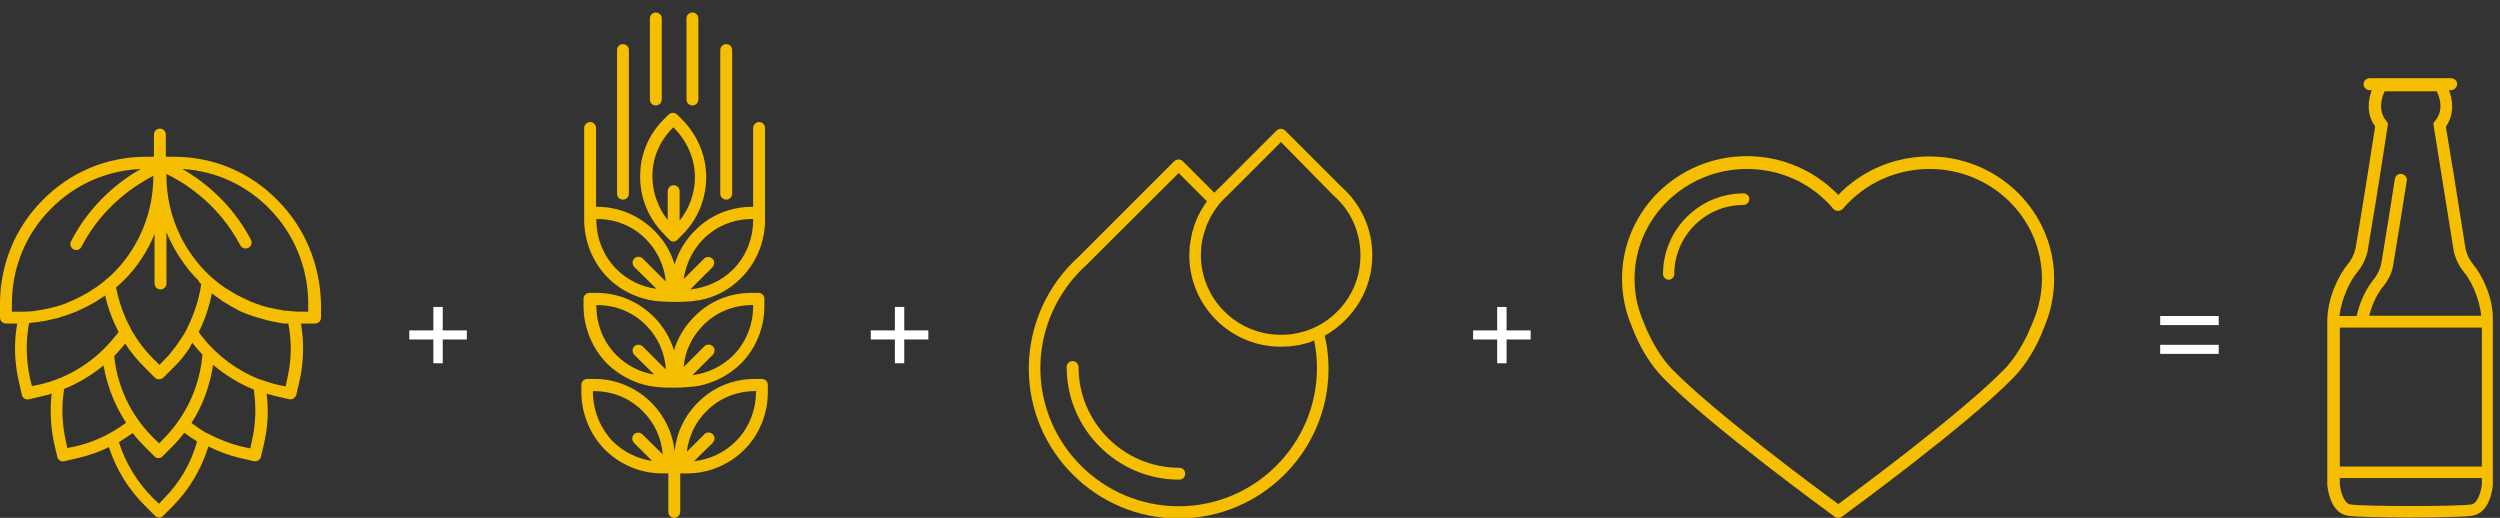 <?xml version="1.0" encoding="utf-8"?>
<!-- Generator: Adobe Illustrator 24.2.2, SVG Export Plug-In . SVG Version: 6.00 Build 0)  -->
<svg version="1.1" id="Ebene_1" xmlns="http://www.w3.org/2000/svg" xmlns:xlink="http://www.w3.org/1999/xlink" x="0px" y="0px"
	 viewBox="0 0 799 165.5" style="enable-background:new 0 0 799 165.5;" xml:space="preserve">
<rect x="0" y="0" width="799" height="165.5" fill="#333333" stroke="none"/>
<style type="text/css">
	.st0{fill:#F5BE01;}
	.st1{fill:#F5BE01;stroke:#F5BE01;stroke-miterlimit:10;}
	.st2{fill:#FFFFFF;}
	.st3{fill:none;}
</style>
<g>
	<path class="st0" d="M98.5,99.6H96c-0.8,0-1.6,0-2.4-0.1c-1.1-0.1-2.1-0.2-3.1-0.3c-0.1,0-0.3,0-0.4-0.1c-1-0.2-2.1-0.3-3.1-0.6
		c-0.2,0-0.4-0.1-0.6-0.1c-1-0.2-2-0.5-3-0.8c-0.2,0-0.3-0.1-0.5-0.2c-1-0.3-2-0.7-3-1.1c0,0-0.1,0-0.1-0.1c-1-0.4-2-0.9-3-1.4
		c-0.1-0.1-0.3-0.1-0.4-0.2c-1-0.5-1.9-1-2.8-1.6c-0.1-0.1-0.2-0.2-0.4-0.2c-0.9-0.6-1.9-1.2-2.8-1.9c0,0,0,0,0,0
		c-0.9-0.7-1.8-1.4-2.7-2.2c-0.1-0.1-0.1-0.1-0.2-0.2c-0.6-0.5-1.2-1.1-1.8-1.7h0c-0.9-0.9-1.7-1.8-2.5-2.8
		c-6.4-7.7-10-17.6-10-27.8v-0.6c4.4,2.1,16.2,8.7,23.6,22.8c0.5,0.9,1.6,1.3,2.6,0.8c0.9-0.5,1.3-1.6,0.8-2.6
		C73.7,64.3,64.2,57.4,58.3,54c10.5,0.6,20.3,5.1,27.7,12.6c8,8.1,12.5,19,12.5,30.4V99.6z M92.1,103.2c1.2,5.9,1.1,11.9-0.3,17.9
		l-0.5,2.4l-2.4-0.5c-1.8-0.4-3.6-1-5.4-1.6c0,0,0,0-0.1,0c-0.2-0.1-0.4-0.2-0.6-0.2c-7-2.8-13.4-7.5-18.1-13.5
		c-0.4-0.5-0.8-1-1.2-1.6c0.4-0.7,0.7-1.4,1-2.1c1.5-3.3,2.5-6.7,3.2-10.2c0.1,0,0.1,0.1,0.2,0.1c0.8,0.6,1.6,1.2,2.5,1.8
		c0.1,0.1,0.2,0.1,0.2,0.2c0.8,0.5,1.5,1,2.3,1.4c0.2,0.1,0.4,0.2,0.6,0.4c0.9,0.5,1.7,0.9,2.6,1.4c0,0,0.1,0,0.1,0.1
		c0.8,0.4,1.7,0.8,2.6,1.1c0.3,0.1,0.5,0.2,0.8,0.3c0.8,0.3,1.6,0.6,2.4,0.8c0.1,0,0.3,0.1,0.4,0.1c0.9,0.3,1.9,0.5,2.8,0.8
		c0.2,0.1,0.5,0.1,0.8,0.2c0.8,0.2,1.6,0.3,2.4,0.5c0.2,0,0.4,0.1,0.5,0.1c1,0.2,1.9,0.3,2.9,0.4C91.9,103.1,92,103.2,92.1,103.2
		 M80.5,140.9l-0.5,2.4l-2.4-0.5c-3.9-0.9-7.7-2.4-11.3-4.3c0,0,0,0-0.1,0c-1.8-1-3.4-2.1-5-3.3c3.6-5.6,5.9-11.9,6.9-18.6
		c3.9,3.3,8.3,6,13,7.9C81.9,129.9,81.8,135.4,80.5,140.9 M52.5,159.2l-1.7,1.8l-1.8-1.7c-5.1-5.1-8.9-11.3-11-18
		c1.5-0.9,3-1.9,4.4-2.9c0.4,0.5,0.8,1,1.2,1.5c0.9,1,1.8,2,2.7,2.9l3.1,3.1c0.4,0.4,0.9,0.6,1.3,0.5c0.5,0,1-0.2,1.3-0.6l3.1-3.1
		c0,0,0,0,0,0c1.4-1.4,2.6-2.8,3.8-4.4c1.3,1,2.7,1.9,4.1,2.8C61.1,147.9,57.5,154.2,52.5,159.2 M34.8,138.6
		c-3.5,1.9-7.1,3.3-10.9,4.1l-2.4,0.5l-0.5-2.4c-1.2-5.5-1.4-11-0.5-16.5c4.5-1.8,8.8-4.4,12.6-7.5c1.1,6.5,3.6,12.8,7.2,18.3
		C38.5,136.4,36.7,137.6,34.8,138.6C34.8,138.6,34.8,138.6,34.8,138.6 M12.6,122.9l-2.4,0.5L9.6,121c-1.3-5.9-1.4-11.9-0.3-17.8
		c0.1,0,0.2,0,0.4,0c0.9-0.1,1.7-0.2,2.5-0.3c0.2,0,0.3,0,0.5-0.1c1-0.1,2-0.3,2.9-0.5c0.1,0,0.2-0.1,0.4-0.1
		c0.9-0.2,1.7-0.4,2.6-0.6c0.2-0.1,0.4-0.1,0.6-0.2c1.9-0.6,3.7-1.2,5.6-2c0.2-0.1,0.4-0.2,0.6-0.3c0.8-0.4,1.6-0.7,2.3-1.1
		c0.1-0.1,0.2-0.1,0.4-0.2c0.9-0.5,1.7-0.9,2.5-1.4c0.2-0.1,0.4-0.2,0.6-0.4c0.7-0.4,1.3-0.9,2-1.3c0.1-0.1,0.3-0.2,0.4-0.3
		c0.9,4.1,2.4,8,4.3,11.7c-0.4,0.5-0.7,1-1.1,1.4C30.6,115.3,22,120.8,12.6,122.9 M3.8,97.1c0-11.5,4.4-22.3,12.5-30.4
		c7.7-7.8,17.8-12.2,28.7-12.7c-6,3.4-15.7,10.4-22.3,23.1c-0.5,0.9-0.1,2.1,0.8,2.6c0.9,0.5,2.1,0.1,2.5-0.8
		c7-13.5,18.1-20.2,23-22.7v0.2c0,11.5-4.6,22.6-12.5,30.6c-0.5,0.5-1,1-1.5,1.4c-0.3,0.3-0.6,0.6-1,0.8c-0.2,0.2-0.4,0.4-0.6,0.6
		c-0.8,0.7-1.7,1.3-2.5,1.9c-0.2,0.1-0.3,0.2-0.5,0.3c-0.9,0.6-1.7,1.1-2.6,1.7c-0.1,0.1-0.3,0.2-0.4,0.2c-1.9,1.1-3.8,2-5.8,2.8
		c-0.1,0.1-0.3,0.1-0.4,0.2c-1,0.4-2,0.7-3,1c-0.1,0-0.3,0.1-0.4,0.1c-2.1,0.6-4.2,1-6.3,1.3c-0.1,0-0.3,0-0.4,0.1
		c-1,0.1-2.1,0.2-3.1,0.2c-0.5,0-1.1,0-1.6,0H3.8V97.1z M61.5,109.6c1,1.3,2,2.5,3.2,3.7c-0.6,7.5-3.2,14.8-7.5,21c0,0,0,0,0,0
		c0,0,0,0,0,0c-1.4,2-2.9,3.9-4.6,5.6l-1.7,1.8l-1.8-1.7c0,0,0,0,0,0c-0.9-0.9-1.7-1.8-2.5-2.7c-5.7-6.6-9.2-14.8-10.1-23.4
		c0,0,0,0,0,0c0,0,0,0,0,0c0,0,0,0,0-0.1c1.3-1.3,2.4-2.6,3.5-4c1.8,2.8,4,5.4,6.4,7.8c0,0,0,0,0,0c0,0,0,0,0,0c0,0,0,0,0,0
		c0,0,0,0,0,0c0,0,0,0,0,0c0,0,0,0,0,0c0,0,0,0,0,0l3.1,3.1c0.7,0.7,1.9,0.7,2.7,0l3.1-3.1c0,0,0,0,0,0c0.4-0.4,0.8-0.8,1.2-1.2
		c1.5-1.6,2.9-3.4,4.1-5.2C60.8,110.6,61.1,110.1,61.5,109.6 M64.3,90.8c-0.5,3.7-1.5,7.2-2.9,10.6c-0.4,1-0.9,2-1.3,2.9
		c0,0,0,0,0,0c0,0,0,0,0,0c-0.1,0.2-0.2,0.3-0.2,0.5c-0.1,0.1-0.1,0.3-0.2,0.4c0,0,0,0,0,0c0,0,0,0,0,0c-1.1,2.1-2.5,4.1-3.9,6
		c0,0,0,0,0,0c0,0,0,0,0,0c-0.5,0.6-1,1.2-1.4,1.8c0,0,0,0,0,0c0,0,0,0,0,0c0,0,0,0,0,0c0,0,0,0,0,0c-0.5,0.6-1.1,1.2-1.7,1.8
		l-1.7,1.8l-1.8-1.7c0,0,0,0,0,0c0,0,0,0,0,0c0,0,0,0,0,0c0,0,0,0,0,0c0,0,0,0,0,0c0,0,0,0,0,0c0,0,0,0,0,0
		c-2.9-2.9-5.4-6.2-7.4-9.8c0,0,0,0,0-0.1c-2.2-4-3.7-8.2-4.6-12.6c0-0.2-0.1-0.4-0.1-0.5c0.1-0.1,0.2-0.2,0.2-0.2
		c0.7-0.7,1.5-1.3,2.2-2c0,0,0,0,0,0c4.3-4.3,7.6-9.3,9.9-14.9v15.8c0,1,0.8,1.9,1.9,1.9c1,0,1.9-0.8,1.9-1.9V74.2
		c1.4,3.5,3.3,6.8,5.5,9.9c1.4,2,3,3.8,4.7,5.5c0,0,0.1,0.1,0.1,0.1C63.5,90.1,63.9,90.4,64.3,90.8 M88.7,64
		C79.9,55,68.2,50.1,55.6,50.1H53V43c0-1-0.8-1.9-1.9-1.9c-1,0-1.9,0.8-1.9,1.9v7.1h-2.5C34.1,50.1,22.4,55,13.6,64
		C4.8,72.8,0,84.6,0,97.1v4.4c0,1,0.8,1.9,1.9,1.9h3.6c-1.1,6.1-0.9,12.3,0.5,18.5l1,4.3c0.2,1,1.2,1.7,2.3,1.4l4.3-1
		c1-0.2,2-0.5,2.9-0.8c-0.6,5.3-0.3,10.6,0.8,15.9l1,4.3c0.2,1,1.2,1.7,2.3,1.4l4.3-1c3.4-0.8,6.7-1.9,9.9-3.5
		c2.3,7.1,6.3,13.6,11.7,18.9l3.1,3.1c0.4,0.3,0.8,0.5,1.3,0.5h0c0.5,0,1-0.2,1.3-0.6l3.1-3.1c5.2-5.3,9.1-11.8,11.3-19
		c3.3,1.6,6.7,2.9,10.2,3.7l4.3,1c1,0.2,2-0.4,2.3-1.4l1-4.3c1.2-5.3,1.5-10.6,0.8-15.9c1,0.3,2,0.5,2.9,0.8l4.3,1
		c1,0.2,2-0.4,2.3-1.4l1-4.3c1.4-6.2,1.5-12.4,0.5-18.5c0,0,0,0,0.1,0h4.4c1,0,1.9-0.8,1.9-1.9v-4.4C102.3,84.6,97.5,72.8,88.7,64"
		/>
</g>
<g>
	<path class="st0" d="M190.5,97.5h0.4c5.9,0,11.5,2.3,15.6,6.5c3.8,3.8,6,8.8,6.3,14.1l-7.4-7.4c-0.7-0.7-2-0.7-2.7,0
		c-0.7,0.7-0.7,2,0,2.7l6.4,6.3c-4.5-0.7-8.8-2.9-12.1-6.2c-4.1-4.1-6.4-9.8-6.4-15.7V97.5z M224.7,104c4.1-4.2,9.7-6.5,15.6-6.5
		h0.4v0.4c0,5.9-2.3,11.6-6.4,15.7c-3.5,3.5-8.1,5.7-13,6.3l6.5-6.5c0.7-0.7,0.8-2,0-2.7c-0.7-0.7-2-0.8-2.7,0l-6.6,6.6
		C218.9,112.3,221.1,107.6,224.7,104 M210.4,123.7c1.5,0.2,3.3,0.2,5.2,0.2c2,0,3.8-0.1,5.4-0.3c0.1,0,0.2,0,0.3,0
		c0.8-0.1,1.5-0.2,2.1-0.3c5-1,9.7-3.5,13.4-7.1c4.8-4.8,7.5-11.5,7.5-18.4v-2.3c0-1.1-0.9-1.9-1.9-1.9h-2.3
		c-6.9,0-13.5,2.7-18.3,7.7c-3,3-5.2,6.7-6.4,10.7c-1.2-4-3.4-7.7-6.4-10.7c-4.9-4.9-11.4-7.7-18.3-7.7h-2.3c-1.1,0-1.9,0.9-1.9,1.9
		v2.3c0,6.9,2.8,13.6,7.5,18.4C198.6,120.6,204.4,123.3,210.4,123.7"/>
</g>
<g>
	<path class="st0" d="M209.6,33.7c1.1,0,1.9-0.9,1.9-1.9V5.9c0-1.1-0.9-1.9-1.9-1.9c-1.1,0-1.9,0.9-1.9,1.9v25.9
		C207.7,32.9,208.5,33.7,209.6,33.7"/>
</g>
<g>
	<path class="st0" d="M241.6,125.3c0,5.9-2.3,11.6-6.4,15.7c-3.6,3.6-8.4,5.9-13.4,6.4l6-5.9c0.7-0.7,0.8-1.9,0-2.7
		c-0.7-0.7-2-0.8-2.7,0l-5.6,5.6c0.6-4.9,2.7-9.4,6.2-12.9c4.1-4.2,9.7-6.5,15.6-6.5h0.4V125.3z M189.5,125.3V125h0.4
		c5.9,0,11.5,2.3,15.6,6.5c3.7,3.7,5.9,8.5,6.3,13.7l-6.5-6.4c-0.7-0.7-2-0.7-2.7,0c-0.7,0.7-0.7,2,0,2.7l5.8,5.8
		c-4.7-0.7-9.1-2.8-12.5-6.2C191.9,137,189.5,131.2,189.5,125.3 M243.5,121.1h-2.3c-6.9,0-13.5,2.7-18.3,7.7
		c-4.2,4.2-6.7,9.6-7.3,15.4c-0.6-5.8-3.2-11.2-7.3-15.4c-4.9-4.9-11.4-7.7-18.3-7.7h-2.3c-1.1,0-1.9,0.9-1.9,1.9v2.3
		c0,6.9,2.8,13.6,7.5,18.4c4.8,4.8,11.5,7.6,18.2,7.6h2.1v12.3c0,1.1,0.9,1.9,1.9,1.9s1.9-0.9,1.9-1.9v-12.3h2.3
		c6.8,0,13.4-2.8,18.2-7.6c4.8-4.8,7.5-11.5,7.5-18.4v-2.3C245.4,122,244.6,121.1,243.5,121.1"/>
</g>
<g>
	<path class="st0" d="M232.1,63.8c1.1,0,1.9-0.9,1.9-1.9V16c0-1.1-0.9-1.9-1.9-1.9c-1.1,0-1.9,0.9-1.9,1.9v45.9
		C230.2,63,231.1,63.8,232.1,63.8"/>
</g>
<g>
	<path class="st0" d="M221.3,33.7c1.1,0,1.9-0.9,1.9-1.9V5.9c0-1.1-0.9-1.9-1.9-1.9c-1.1,0-1.9,0.9-1.9,1.9v25.9
		C219.4,32.9,220.3,33.7,221.3,33.7"/>
</g>
<g>
	<path class="st0" d="M214.9,41L214.9,41l0.3-0.3l0.3,0.3c4.2,4.2,6.6,9.9,6.6,15.7c0,5-1.8,10-4.9,13.8v-9.4c0-1.1-0.9-1.9-1.9-1.9
		c-1.1,0-1.9,0.9-1.9,1.9v9.2c-3.1-3.9-4.8-8.7-4.9-13.7C208.4,50.8,210.7,45.2,214.9,41 M213.9,76.6c0.4,0.4,0.9,0.6,1.3,0.6
		c0.5,0,1-0.2,1.3-0.6l1.7-1.7c4.8-4.8,7.5-11.4,7.5-18.3c0-6.8-2.8-13.5-7.7-18.4l-1.6-1.6c-0.7-0.7-2-0.7-2.7,0l-1.6,1.6h0
		c-4.9,4.9-7.6,11.4-7.5,18.4c0,6.9,2.8,13.4,7.6,18.2L213.9,76.6z"/>
</g>
<g>
	<path class="st0" d="M190.5,70h0.4c5.9,0,11.5,2.3,15.6,6.5c3.6,3.7,5.8,8.4,6.3,13.5l-7.4-7.4c-0.7-0.7-2-0.7-2.7,0s-0.7,2,0,2.7
		l7.1,7c-4.8-0.6-9.3-2.8-12.8-6.3c-4.1-4.1-6.4-9.8-6.4-15.7V70z M224.7,76.5c4.1-4.2,9.7-6.5,15.6-6.5h0.4v0.4
		c0,5.9-2.3,11.6-6.4,15.7c-3.7,3.7-8.6,5.9-13.7,6.4l7.1-7.1c0.7-0.7,0.8-2,0-2.7c-0.7-0.7-2-0.8-2.7,0l-6.5,6.5
		C219.2,84.4,221.3,80,224.7,76.5 M210.6,96.3c1.5,0.1,3.2,0.2,5.1,0.2c1.9,0,3.7-0.1,5.2-0.2c0.3,0,0.5-0.1,0.8-0.1
		c0.6-0.1,1.1-0.2,1.6-0.2c5.1-0.9,9.9-3.4,13.6-7.2c4.8-4.8,7.6-11.5,7.6-18.4V40.9c0-1.1-0.9-1.9-1.9-1.9s-1.9,0.9-1.9,1.9v25.2
		h-0.4c-6.9,0-13.5,2.7-18.3,7.7c-3,3-5.2,6.7-6.4,10.7c-1.2-4-3.4-7.7-6.4-10.7c-4.9-4.9-11.4-7.7-18.3-7.7h-0.4V40.9
		c0-1.1-0.9-1.9-1.9-1.9s-1.9,0.9-1.9,1.9v29.4c0,6.9,2.8,13.6,7.5,18.4C198.6,93.1,204.5,95.8,210.6,96.3"/>
</g>
<g>
	<path class="st0" d="M199.1,63.8c1.1,0,1.9-0.9,1.9-1.9V16c0-1.1-0.9-1.9-1.9-1.9c-1.1,0-1.9,0.9-1.9,1.9v45.9
		C197.2,63,198,63.8,199.1,63.8"/>
</g>
<g>
	<path class="st0" d="M417,105.9c0,0-0.1,0-0.1,0c-0.8,0.2-1.5,0.4-2.3,0.6c-0.1,0-0.1,0-0.2,0c-0.8,0.2-1.6,0.3-2.4,0.4
		c-0.1,0-0.1,0-0.2,0c-0.8,0.1-1.6,0.1-2.5,0.1c-14,0-25.5-11.4-25.5-25.5c0-0.8,0.1-1.7,0.1-2.5c0-0.3,0.1-0.5,0.1-0.8
		c0.1-0.6,0.2-1.1,0.3-1.7c0.1-0.3,0.1-0.6,0.2-0.8c0.1-0.6,0.3-1.1,0.5-1.7c0.1-0.2,0.1-0.5,0.2-0.7c0.2-0.7,0.5-1.4,0.8-2.1
		c0-0.1,0-0.1,0.1-0.2c0.7-1.6,1.6-3.1,2.6-4.5c0.1-0.1,0.2-0.2,0.3-0.4c1-1.4,2.2-2.6,3.5-3.8l16.9-16.9L426,62.3
		c0,0,0.1,0.1,0.1,0.1c5.6,4.8,8.7,11.8,8.7,19.2C434.9,92.9,427.4,102.6,417,105.9 M420,108.8c0.6,2.9,0.9,5.9,0.9,8.8
		c0,24.3-19.8,44.2-44.2,44.2c-24.3,0-44.2-19.8-44.2-44.2c0-12.5,5.4-24.5,14.8-33l29.4-29.3l9,9c0,0,0,0,0,0.1
		c-0.4,0.5-0.7,1.1-1.1,1.6c-0.1,0.2-0.2,0.4-0.3,0.5c-0.3,0.5-0.6,1-0.9,1.6c0,0.1-0.1,0.2-0.1,0.2c-0.3,0.6-0.6,1.1-0.8,1.7
		c-0.1,0.2-0.1,0.3-0.2,0.5c-0.3,0.6-0.5,1.3-0.7,1.9c0,0,0,0,0,0c-0.2,0.6-0.4,1.3-0.6,2c0,0.2-0.1,0.3-0.1,0.5
		c-0.3,1.3-0.5,2.7-0.7,4.1c0,0.2,0,0.3,0,0.5c0,0.7-0.1,1.4-0.1,2.1c0,16.1,13.1,29.2,29.2,29.2c1,0,1.9-0.1,2.9-0.1
		c0.2,0,0.5-0.1,0.7-0.1c0.7-0.1,1.4-0.2,2.2-0.3c0.3-0.1,0.5-0.1,0.8-0.2c0.7-0.2,1.3-0.3,2-0.5c0.3-0.1,0.6-0.2,0.9-0.3
		C419.2,109.1,419.6,109,420,108.8 M438.6,81.6c0-8.4-3.6-16.4-10-22l-17.9-17.9c-0.7-0.7-1.9-0.7-2.7,0l-18.2,18.2
		c-0.6,0.5-1.1,1.1-1.7,1.7l-10.1-10.1c-0.7-0.7-1.9-0.7-2.7,0l-30.6,30.6c-10.1,9.1-15.9,22.1-15.9,35.7
		c0,26.4,21.5,47.9,47.9,47.9c26.4,0,47.9-21.5,47.9-47.9c0-3.5-0.4-7-1.2-10.5C432.5,102.1,438.6,92.6,438.6,81.6"/>
</g>
<g>
	<path class="st0" d="M376.9,149.5c-17.8,0-32.2-14.5-32.2-32.2c0-1-0.8-1.9-1.9-1.9c-1,0-1.9,0.8-1.9,1.9c0,19.8,16.1,36,36,36
		c1,0,1.9-0.8,1.9-1.9S378,149.5,376.9,149.5"/>
</g>
<g>
	<path class="st1" d="M557.2,65c-12.5,0-22.6,10.2-22.6,22.6c0,0.7-0.6,1.3-1.3,1.3c-0.7,0-1.3-0.6-1.3-1.3
		c0-13.9,11.3-25.3,25.3-25.3c0.7,0,1.3,0.6,1.3,1.3C558.5,64.5,558,65,557.2,65"/>
</g>
<g>
	<path class="st0" d="M793.2,149.1h-45.4v-44.4h45.4V149.1z M793.2,154.8c-0.2,2-1.2,6-3.3,6.4c-3.6,0.7-35.1,0.7-38.8,0
		c-2.1-0.4-3.1-4.4-3.3-6.4v-2h45.4V154.8z M753.4,87c2.9-3.5,3.4-7.3,3.4-7.4c3.3-19.5,6.3-39.2,6.3-39.4l0.1-0.8l-0.5-0.7
		c-2.8-3.4-1.5-7.5-0.6-9.5h16.7c1,2.1,2.3,6.1-0.6,9.5l-0.5,0.7l0.1,0.8c0,0,3.3,20.6,6.3,39.3c0,0.2,0.5,4,3.4,7.5v0
		c2,2.3,4.9,7.9,5.5,13.9h-35.8c1-4.1,2.9-7.5,4.5-9.4c2.8-3.3,3.2-6.9,3.2-7c1.7-10.3,3.3-20.2,4.3-26.7c0.2-1-0.5-2-1.6-2.2
		c-1-0.2-2,0.5-2.2,1.6c-1,6.5-2.6,16.5-4.3,26.8c0,0-0.4,2.7-2.4,5.2c-1,1.2-4.2,5.5-5.5,11.8h-5.5C748.4,94.9,751.4,89.3,753.4,87
		 M790.5,84.6L790.5,84.6c-2.2-2.6-2.6-5.5-2.6-5.6c-2.6-16.6-5.5-34.6-6.2-38.5c2.6-3.7,2.4-8.1,1-11.7l0.7,0c1,0,1.9-0.9,1.9-1.9
		c0-1-0.8-1.9-1.9-1.9h0l-26.1,0c-1,0-1.9,0.8-1.9,1.9c0,1,0.8,1.9,1.9,1.9h0l0.7,0c-1.3,3.6-1.6,7.9,1.1,11.6
		c-0.6,3.9-3.3,21.3-6.2,38.6c0,0-0.4,2.9-2.6,5.5c-2.6,3.1-6.5,10.5-6.5,18.2v52.1l0,0.1c0.1,0.9,0.8,8.9,6.4,9.9
		c2.1,0.4,11.1,0.6,20,0.6s18-0.2,20.1-0.6c5.6-1,6.4-9,6.4-9.9l0-52.2C797,95.1,793.1,87.7,790.5,84.6"/>
</g>
<g>
	<path class="st2" d="M130.8,105.6h7.7v-7.5h3v7.5h7.7v2.9h-7.7v7.6h-3v-7.6h-7.7V105.6z"/>
</g>
<g>
	<path class="st2" d="M278.3,105.6h7.7v-7.5h3v7.5h7.7v2.9H289v7.6h-3v-7.6h-7.7V105.6z"/>
</g>
<g>
	<path class="st2" d="M470.8,105.6h7.7v-7.5h3v7.5h7.7v2.9h-7.7v7.6h-3v-7.6h-7.7V105.6z"/>
</g>
<g>
	<path class="st2" d="M690.4,101h18.7v2.9h-18.7V101z M690.4,110.2h18.7v2.9h-18.7V110.2z"/>
</g>
<g>
	<path class="st0" d="M587.5,165.5c-0.4,0-0.8-0.1-1.2-0.4c-1.6-1.2-39.9-29-55-44.6c-3.6-3.7-6.3-8.4-7.9-11.7
		c-1-2.1-2.5-6.1-2.6-6.3c-1.6-4.3-2.4-8.9-2.4-13.5c0-21.6,17.9-39.1,39.9-39.1c11.1,0,21.6,4.5,29.2,12.4
		C595,54.5,605.5,50,616.6,50c22,0,39.9,17.6,39.9,39.1c0,4.6-0.8,9.2-2.4,13.5c-0.1,0.2-1.6,4.2-2.6,6.3c-1.6,3.3-4.3,8-7.9,11.7
		c-15.1,15.5-53.4,43.4-55,44.6C588.3,165.4,587.9,165.5,587.5,165.5z M558.3,54c-19.8,0-35.9,15.8-35.9,35.1
		c0,4.2,0.7,8.2,2.2,12.1c0,0,1.5,4,2.5,5.9c2.1,4.3,4.6,8.1,7.1,10.7c13.4,13.8,46.6,38.4,53.3,43.3c6.7-4.9,39.9-29.5,53.3-43.3
		c2.5-2.6,5-6.4,7.1-10.7c0.9-1.9,2.5-5.9,2.5-5.9c1.4-3.8,2.2-7.9,2.2-12.1c0-19.4-16.1-35.1-35.9-35.1c-10.7,0-20.8,4.6-27.7,12.7
		c-0.1,0.2-0.3,0.3-0.5,0.4l0,0c-0.8,0.5-1.9,0.4-2.6-0.4C579.1,58.6,569,54,558.3,54z M587.5,65.4L587.5,65.4L587.5,65.4z"/>
</g>
<g>
	<rect y="4" class="st3" width="797" height="161.5"/>
</g>
</svg>
